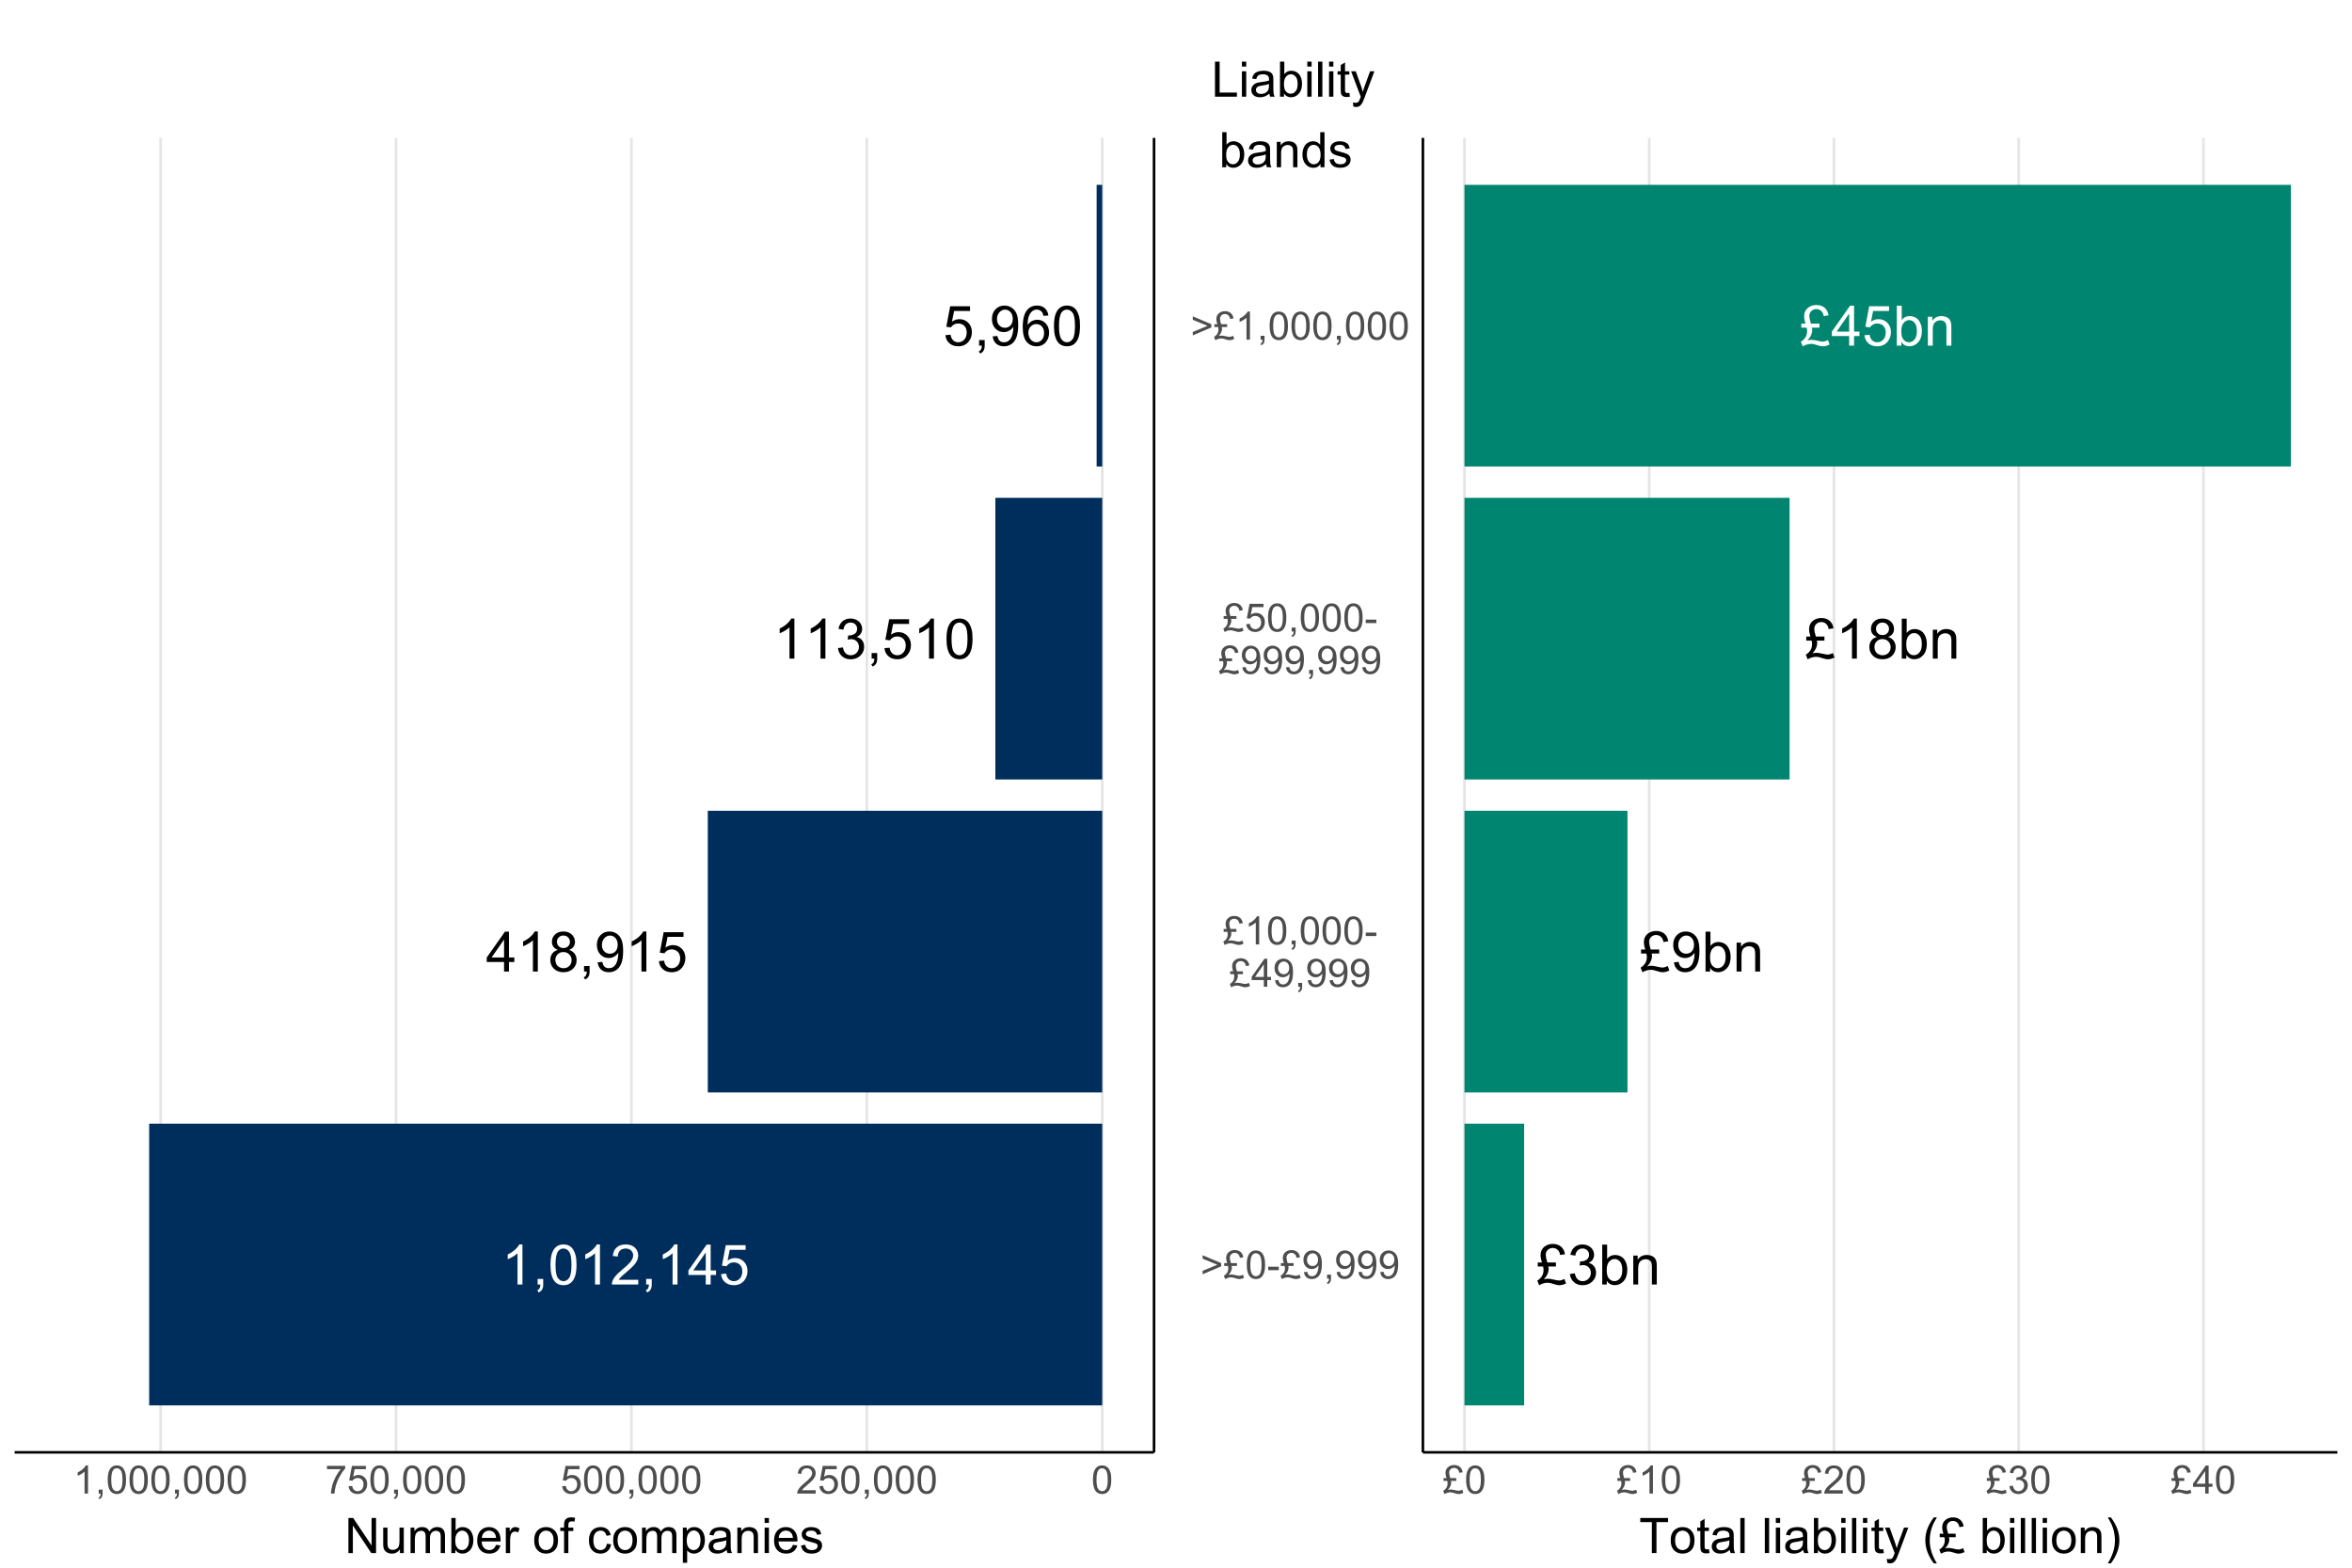 <?xml version="1.0" encoding="UTF-8"?>
<svg xmlns="http://www.w3.org/2000/svg" xmlns:xlink="http://www.w3.org/1999/xlink" width="960pt" height="640pt" viewBox="0 0 960 640" version="1.1">
<defs>
<g>
<symbol overflow="visible" id="glyph0-0">
<path style="stroke:none;" d="M 2.844 0 L 2.844 -14.227 L 14.227 -14.227 L 14.227 0 Z M 3.199 -0.355 L 13.871 -0.355 L 13.871 -13.871 L 3.199 -13.871 Z M 3.199 -0.355 "/>
</symbol>
<symbol overflow="visible" id="glyph0-1">
<path style="stroke:none;" d="M 8.48 0 L 6.48 0 L 6.48 -12.75 C 5.996 -12.289 5.363 -11.828 4.582 -11.367 C 3.801 -10.906 3.098 -10.562 2.477 -10.336 L 2.477 -12.27 C 3.594 -12.793 4.57 -13.43 5.41 -14.18 C 6.246 -14.93 6.84 -15.656 7.191 -16.359 L 8.48 -16.359 Z M 8.48 0 "/>
</symbol>
<symbol overflow="visible" id="glyph0-2">
<path style="stroke:none;" d="M 2.023 0 L 2.023 -2.277 L 4.301 -2.277 L 4.301 0 C 4.301 0.836 4.152 1.512 3.855 2.027 C 3.559 2.543 3.086 2.941 2.445 3.223 L 1.891 2.367 C 2.309 2.18 2.621 1.906 2.824 1.551 C 3.023 1.188 3.133 0.672 3.156 0 Z M 2.023 0 "/>
</symbol>
<symbol overflow="visible" id="glyph0-3">
<path style="stroke:none;" d="M 0.945 -8.035 C 0.941 -9.957 1.141 -11.508 1.539 -12.688 C 1.934 -13.859 2.523 -14.766 3.305 -15.402 C 4.086 -16.039 5.07 -16.359 6.258 -16.359 C 7.133 -16.359 7.898 -16.184 8.559 -15.832 C 9.215 -15.48 9.758 -14.973 10.191 -14.309 C 10.617 -13.645 10.957 -12.836 11.203 -11.887 C 11.445 -10.93 11.566 -9.645 11.57 -8.035 C 11.566 -6.121 11.371 -4.578 10.98 -3.406 C 10.586 -2.227 9.996 -1.32 9.219 -0.684 C 8.434 -0.043 7.449 0.273 6.258 0.277 C 4.688 0.273 3.453 -0.285 2.555 -1.41 C 1.48 -2.766 0.941 -4.973 0.945 -8.035 Z M 3 -8.035 C 3 -5.355 3.312 -3.578 3.938 -2.695 C 4.562 -1.809 5.336 -1.363 6.258 -1.367 C 7.176 -1.363 7.945 -1.809 8.574 -2.699 C 9.199 -3.586 9.516 -5.363 9.516 -8.035 C 9.516 -10.715 9.199 -12.496 8.574 -13.379 C 7.945 -14.258 7.168 -14.699 6.234 -14.703 C 5.312 -14.699 4.578 -14.312 4.035 -13.539 C 3.344 -12.543 3 -10.707 3 -8.035 Z M 3 -8.035 "/>
</symbol>
<symbol overflow="visible" id="glyph0-4">
<path style="stroke:none;" d="M 11.457 -1.922 L 11.457 0 L 0.688 0 C 0.672 -0.48 0.75 -0.941 0.922 -1.391 C 1.191 -2.117 1.633 -2.84 2.238 -3.555 C 2.84 -4.266 3.711 -5.09 4.855 -6.023 C 6.625 -7.477 7.82 -8.625 8.445 -9.473 C 9.062 -10.32 9.375 -11.125 9.379 -11.883 C 9.375 -12.672 9.09 -13.34 8.527 -13.887 C 7.957 -14.43 7.219 -14.699 6.312 -14.703 C 5.344 -14.699 4.574 -14.41 4 -13.836 C 3.418 -13.254 3.125 -12.457 3.125 -11.438 L 1.066 -11.648 C 1.207 -13.18 1.734 -14.348 2.656 -15.152 C 3.57 -15.957 4.805 -16.359 6.355 -16.359 C 7.918 -16.359 9.156 -15.926 10.07 -15.059 C 10.98 -14.191 11.438 -13.117 11.438 -11.836 C 11.438 -11.184 11.301 -10.543 11.035 -9.914 C 10.766 -9.281 10.324 -8.617 9.707 -7.922 C 9.086 -7.227 8.059 -6.27 6.625 -5.059 C 5.422 -4.047 4.652 -3.363 4.312 -3.008 C 3.969 -2.645 3.688 -2.285 3.469 -1.922 Z M 11.457 -1.922 "/>
</symbol>
<symbol overflow="visible" id="glyph0-5">
<path style="stroke:none;" d="M 7.359 0 L 7.359 -3.902 L 0.289 -3.902 L 0.289 -5.734 L 7.723 -16.293 L 9.359 -16.293 L 9.359 -5.734 L 11.559 -5.734 L 11.559 -3.902 L 9.359 -3.902 L 9.359 0 Z M 7.359 -5.734 L 7.359 -13.082 L 2.258 -5.734 Z M 7.359 -5.734 "/>
</symbol>
<symbol overflow="visible" id="glyph0-6">
<path style="stroke:none;" d="M 0.945 -4.27 L 3.047 -4.445 C 3.199 -3.418 3.559 -2.648 4.129 -2.137 C 4.695 -1.621 5.379 -1.363 6.18 -1.367 C 7.141 -1.363 7.957 -1.727 8.625 -2.457 C 9.289 -3.18 9.621 -4.145 9.625 -5.348 C 9.621 -6.484 9.301 -7.383 8.664 -8.047 C 8.02 -8.703 7.18 -9.035 6.145 -9.035 C 5.5 -9.035 4.918 -8.887 4.402 -8.594 C 3.879 -8.301 3.473 -7.922 3.18 -7.457 L 1.301 -7.703 L 2.879 -16.07 L 10.98 -16.07 L 10.98 -14.16 L 4.48 -14.16 L 3.602 -9.781 C 4.574 -10.461 5.602 -10.805 6.68 -10.805 C 8.102 -10.805 9.301 -10.309 10.277 -9.324 C 11.254 -8.336 11.742 -7.07 11.746 -5.523 C 11.742 -4.047 11.312 -2.773 10.457 -1.699 C 9.41 -0.383 7.984 0.273 6.18 0.277 C 4.695 0.273 3.484 -0.137 2.551 -0.965 C 1.609 -1.793 1.074 -2.895 0.945 -4.27 Z M 0.945 -4.27 "/>
</symbol>
<symbol overflow="visible" id="glyph0-7">
<path style="stroke:none;" d="M 4.023 -8.836 C 3.191 -9.141 2.574 -9.574 2.176 -10.137 C 1.773 -10.699 1.574 -11.371 1.578 -12.16 C 1.574 -13.34 2 -14.336 2.855 -15.148 C 3.703 -15.953 4.84 -16.359 6.258 -16.359 C 7.68 -16.359 8.824 -15.945 9.691 -15.121 C 10.559 -14.293 10.992 -13.289 10.992 -12.105 C 10.992 -11.348 10.793 -10.688 10.398 -10.129 C 10 -9.57 9.398 -9.141 8.59 -8.836 C 9.59 -8.508 10.352 -7.98 10.875 -7.258 C 11.398 -6.527 11.66 -5.66 11.66 -4.656 C 11.66 -3.262 11.164 -2.09 10.18 -1.145 C 9.191 -0.195 7.895 0.273 6.289 0.277 C 4.68 0.273 3.383 -0.199 2.398 -1.148 C 1.41 -2.102 0.918 -3.289 0.922 -4.711 C 0.918 -5.77 1.188 -6.656 1.727 -7.371 C 2.262 -8.086 3.027 -8.574 4.023 -8.836 Z M 3.625 -12.227 C 3.621 -11.453 3.867 -10.824 4.367 -10.336 C 4.859 -9.844 5.504 -9.598 6.301 -9.602 C 7.066 -9.598 7.699 -9.84 8.195 -10.328 C 8.688 -10.812 8.934 -11.406 8.938 -12.113 C 8.934 -12.844 8.68 -13.461 8.176 -13.965 C 7.664 -14.461 7.035 -14.711 6.281 -14.715 C 5.516 -14.711 4.879 -14.469 4.379 -13.98 C 3.871 -13.492 3.621 -12.906 3.625 -12.227 Z M 2.98 -4.703 C 2.977 -4.129 3.109 -3.574 3.383 -3.043 C 3.648 -2.508 4.051 -2.098 4.59 -1.805 C 5.121 -1.512 5.695 -1.363 6.312 -1.367 C 7.266 -1.363 8.055 -1.672 8.68 -2.289 C 9.297 -2.902 9.609 -3.684 9.613 -4.633 C 9.609 -5.594 9.289 -6.391 8.652 -7.023 C 8.008 -7.652 7.207 -7.969 6.246 -7.969 C 5.305 -7.969 4.523 -7.656 3.906 -7.035 C 3.285 -6.41 2.977 -5.633 2.98 -4.703 Z M 2.98 -4.703 "/>
</symbol>
<symbol overflow="visible" id="glyph0-8">
<path style="stroke:none;" d="M 1.246 -3.77 L 3.168 -3.945 C 3.328 -3.039 3.637 -2.383 4.098 -1.977 C 4.555 -1.566 5.145 -1.363 5.867 -1.367 C 6.477 -1.363 7.016 -1.504 7.484 -1.789 C 7.945 -2.066 8.328 -2.445 8.625 -2.918 C 8.922 -3.387 9.168 -4.02 9.367 -4.824 C 9.566 -5.621 9.668 -6.438 9.668 -7.27 C 9.668 -7.355 9.664 -7.488 9.66 -7.668 C 9.258 -7.031 8.711 -6.516 8.02 -6.117 C 7.324 -5.719 6.574 -5.52 5.77 -5.523 C 4.418 -5.52 3.277 -6.008 2.344 -6.988 C 1.41 -7.965 0.941 -9.254 0.945 -10.859 C 0.941 -12.508 1.43 -13.84 2.406 -14.848 C 3.379 -15.855 4.602 -16.359 6.07 -16.359 C 7.125 -16.359 8.09 -16.074 8.973 -15.504 C 9.848 -14.934 10.516 -14.117 10.977 -13.062 C 11.43 -12.004 11.66 -10.477 11.66 -8.48 C 11.66 -6.395 11.434 -4.738 10.98 -3.504 C 10.527 -2.27 9.855 -1.328 8.965 -0.688 C 8.07 -0.043 7.023 0.273 5.824 0.277 C 4.551 0.273 3.508 -0.074 2.699 -0.781 C 1.891 -1.484 1.406 -2.48 1.246 -3.77 Z M 9.438 -10.957 C 9.434 -12.105 9.129 -13.016 8.52 -13.691 C 7.906 -14.363 7.168 -14.699 6.312 -14.703 C 5.422 -14.699 4.648 -14.336 3.988 -13.613 C 3.328 -12.887 3 -11.949 3 -10.793 C 3 -9.754 3.312 -8.91 3.938 -8.262 C 4.562 -7.613 5.336 -7.289 6.258 -7.293 C 7.184 -7.289 7.945 -7.613 8.543 -8.262 C 9.137 -8.91 9.434 -9.809 9.438 -10.957 Z M 9.438 -10.957 "/>
</symbol>
<symbol overflow="visible" id="glyph0-9">
<path style="stroke:none;" d="M 0.957 -4.301 L 2.957 -4.566 C 3.184 -3.43 3.574 -2.613 4.129 -2.117 C 4.68 -1.613 5.352 -1.363 6.145 -1.367 C 7.086 -1.363 7.883 -1.691 8.531 -2.344 C 9.18 -2.996 9.504 -3.805 9.504 -4.77 C 9.504 -5.684 9.203 -6.438 8.602 -7.039 C 8 -7.633 7.234 -7.934 6.312 -7.938 C 5.93 -7.934 5.461 -7.859 4.902 -7.715 L 5.125 -9.469 C 5.254 -9.453 5.359 -9.445 5.445 -9.445 C 6.293 -9.445 7.062 -9.668 7.746 -10.113 C 8.426 -10.559 8.766 -11.242 8.77 -12.172 C 8.766 -12.898 8.516 -13.508 8.023 -13.992 C 7.523 -14.473 6.883 -14.711 6.102 -14.715 C 5.32 -14.711 4.672 -14.469 4.156 -13.98 C 3.633 -13.492 3.301 -12.758 3.156 -11.781 L 1.156 -12.137 C 1.398 -13.473 1.957 -14.512 2.824 -15.254 C 3.691 -15.988 4.77 -16.359 6.059 -16.359 C 6.945 -16.359 7.762 -16.168 8.512 -15.785 C 9.258 -15.402 9.832 -14.883 10.23 -14.227 C 10.625 -13.566 10.82 -12.863 10.824 -12.125 C 10.82 -11.418 10.633 -10.777 10.258 -10.203 C 9.879 -9.621 9.32 -9.164 8.582 -8.824 C 9.539 -8.602 10.285 -8.141 10.824 -7.441 C 11.355 -6.738 11.625 -5.859 11.625 -4.812 C 11.625 -3.387 11.105 -2.184 10.066 -1.195 C 9.027 -0.207 7.715 0.285 6.137 0.289 C 4.699 0.285 3.512 -0.137 2.57 -0.988 C 1.625 -1.836 1.086 -2.941 0.957 -4.301 Z M 0.957 -4.301 "/>
</symbol>
<symbol overflow="visible" id="glyph0-10">
<path style="stroke:none;" d="M 11.324 -12.305 L 9.336 -12.148 C 9.156 -12.93 8.906 -13.5 8.582 -13.859 C 8.039 -14.426 7.371 -14.711 6.578 -14.715 C 5.941 -14.711 5.383 -14.535 4.902 -14.184 C 4.27 -13.719 3.773 -13.047 3.41 -12.168 C 3.047 -11.285 2.855 -10.031 2.844 -8.402 C 3.32 -9.137 3.91 -9.68 4.609 -10.035 C 5.305 -10.391 6.035 -10.57 6.801 -10.57 C 8.133 -10.57 9.27 -10.078 10.207 -9.098 C 11.145 -8.113 11.613 -6.844 11.613 -5.289 C 11.613 -4.266 11.391 -3.316 10.953 -2.438 C 10.508 -1.559 9.902 -0.887 9.137 -0.422 C 8.363 0.043 7.488 0.273 6.512 0.277 C 4.84 0.273 3.48 -0.336 2.434 -1.562 C 1.379 -2.785 0.855 -4.805 0.855 -7.625 C 0.855 -10.77 1.438 -13.059 2.602 -14.492 C 3.617 -15.734 4.984 -16.359 6.703 -16.359 C 7.984 -16.359 9.031 -16 9.852 -15.281 C 10.668 -14.562 11.16 -13.57 11.324 -12.305 Z M 3.156 -5.281 C 3.152 -4.586 3.297 -3.926 3.594 -3.301 C 3.883 -2.668 4.293 -2.188 4.824 -1.859 C 5.348 -1.527 5.902 -1.363 6.48 -1.367 C 7.324 -1.363 8.047 -1.703 8.656 -2.387 C 9.262 -3.066 9.566 -3.996 9.57 -5.168 C 9.566 -6.293 9.266 -7.18 8.668 -7.828 C 8.066 -8.477 7.312 -8.801 6.402 -8.801 C 5.496 -8.801 4.73 -8.477 4.102 -7.828 C 3.469 -7.18 3.152 -6.328 3.156 -5.281 Z M 3.156 -5.281 "/>
</symbol>
<symbol overflow="visible" id="glyph0-11">
<path style="stroke:none;" d="M 4.402 -8.992 L 7.902 -8.992 L 7.902 -7.348 L 4.746 -7.348 C 4.887 -7.02 4.957 -6.691 4.957 -6.367 C 4.957 -5.723 4.801 -5.043 4.496 -4.324 C 4.184 -3.605 3.68 -2.871 2.98 -2.121 C 3.562 -2.285 4.094 -2.367 4.578 -2.367 C 5.188 -2.367 5.883 -2.273 6.656 -2.09 C 7.93 -1.781 8.793 -1.629 9.246 -1.633 C 9.793 -1.629 10.504 -1.836 11.383 -2.258 L 12.027 -0.422 C 11.344 -0.133 10.816 0.055 10.441 0.145 C 10.066 0.23 9.691 0.273 9.324 0.277 C 9.012 0.273 8.699 0.246 8.379 0.188 C 8.18 0.148 7.699 0.016 6.941 -0.215 C 6.18 -0.445 5.688 -0.586 5.469 -0.633 C 5.117 -0.691 4.77 -0.719 4.422 -0.723 C 3.887 -0.719 3.32 -0.629 2.719 -0.445 C 2.113 -0.258 1.562 -0.008 1.066 0.312 L 0.301 -1.613 C 1.008 -2 1.613 -2.562 2.109 -3.293 C 2.605 -4.023 2.852 -4.914 2.855 -5.969 C 2.852 -6.418 2.789 -6.879 2.668 -7.348 L 0.488 -7.348 L 0.488 -8.992 L 2.199 -8.992 C 1.949 -9.816 1.793 -10.422 1.73 -10.809 C 1.66 -11.188 1.629 -11.559 1.633 -11.926 C 1.629 -13.465 2.199 -14.672 3.344 -15.539 C 4.262 -16.227 5.375 -16.57 6.68 -16.57 C 8.02 -16.57 9.125 -16.199 9.996 -15.465 C 10.867 -14.723 11.402 -13.688 11.602 -12.359 L 9.613 -12.059 C 9.5 -12.949 9.168 -13.648 8.617 -14.16 C 8.066 -14.668 7.406 -14.922 6.637 -14.926 C 5.812 -14.922 5.129 -14.656 4.586 -14.129 C 4.039 -13.598 3.766 -12.961 3.77 -12.215 C 3.766 -11.391 3.977 -10.316 4.402 -8.992 Z M 4.402 -8.992 "/>
</symbol>
<symbol overflow="visible" id="glyph0-12">
<path style="stroke:none;" d="M 3.344 0 L 1.488 0 L 1.488 -16.293 L 3.488 -16.293 L 3.488 -10.48 C 4.332 -11.539 5.41 -12.07 6.723 -12.07 C 7.445 -12.07 8.133 -11.922 8.785 -11.629 C 9.43 -11.336 9.965 -10.926 10.387 -10.395 C 10.805 -9.863 11.133 -9.223 11.371 -8.48 C 11.605 -7.73 11.723 -6.93 11.727 -6.078 C 11.723 -4.055 11.223 -2.492 10.227 -1.391 C 9.223 -0.285 8.023 0.262 6.625 0.266 C 5.23 0.262 4.137 -0.316 3.344 -1.477 Z M 3.324 -5.992 C 3.32 -4.574 3.516 -3.551 3.902 -2.922 C 4.531 -1.891 5.383 -1.375 6.457 -1.379 C 7.332 -1.375 8.086 -1.754 8.723 -2.516 C 9.359 -3.273 9.68 -4.406 9.68 -5.914 C 9.68 -7.453 9.371 -8.59 8.762 -9.324 C 8.148 -10.055 7.41 -10.422 6.547 -10.426 C 5.668 -10.422 4.914 -10.043 4.277 -9.285 C 3.641 -8.523 3.32 -7.426 3.324 -5.992 Z M 3.324 -5.992 "/>
</symbol>
<symbol overflow="visible" id="glyph0-13">
<path style="stroke:none;" d="M 1.5 0 L 1.5 -11.805 L 3.301 -11.805 L 3.301 -10.125 C 4.164 -11.422 5.418 -12.07 7.059 -12.07 C 7.766 -12.07 8.418 -11.941 9.02 -11.688 C 9.613 -11.43 10.062 -11.094 10.359 -10.68 C 10.656 -10.262 10.863 -9.77 10.98 -9.203 C 11.055 -8.832 11.09 -8.184 11.094 -7.258 L 11.094 0 L 9.09 0 L 9.09 -7.18 C 9.086 -7.992 9.008 -8.602 8.855 -9.008 C 8.699 -9.406 8.426 -9.73 8.027 -9.973 C 7.629 -10.215 7.164 -10.336 6.637 -10.336 C 5.781 -10.336 5.043 -10.062 4.426 -9.523 C 3.805 -8.98 3.496 -7.957 3.5 -6.445 L 3.5 0 Z M 1.5 0 "/>
</symbol>
<symbol overflow="visible" id="glyph1-0">
<path style="stroke:none;" d="M 2 0 L 2 -10 L 10 -10 L 10 0 Z M 2.25 -0.25 L 9.75 -0.25 L 9.75 -9.75 L 2.25 -9.75 Z M 2.25 -0.25 "/>
</symbol>
<symbol overflow="visible" id="glyph1-1">
<path style="stroke:none;" d="M 0.664 -5.648 C 0.66 -7 0.801 -8.09 1.082 -8.918 C 1.359 -9.742 1.773 -10.379 2.324 -10.828 C 2.871 -11.273 3.562 -11.496 4.398 -11.5 C 5.012 -11.496 5.551 -11.371 6.016 -11.129 C 6.477 -10.879 6.859 -10.523 7.164 -10.059 C 7.465 -9.59 7.703 -9.023 7.875 -8.355 C 8.047 -7.684 8.133 -6.781 8.133 -5.648 C 8.133 -4.305 7.992 -3.219 7.719 -2.395 C 7.438 -1.566 7.027 -0.93 6.48 -0.48 C 5.93 -0.031 5.234 0.191 4.398 0.195 C 3.293 0.191 2.426 -0.199 1.797 -0.992 C 1.039 -1.941 0.66 -3.496 0.664 -5.648 Z M 2.109 -5.648 C 2.109 -3.766 2.328 -2.512 2.77 -1.895 C 3.207 -1.27 3.75 -0.961 4.398 -0.961 C 5.043 -0.961 5.586 -1.273 6.027 -1.898 C 6.465 -2.523 6.684 -3.773 6.688 -5.648 C 6.684 -7.531 6.465 -8.781 6.027 -9.406 C 5.586 -10.023 5.039 -10.336 4.383 -10.336 C 3.734 -10.336 3.219 -10.062 2.836 -9.516 C 2.352 -8.816 2.109 -7.527 2.109 -5.648 Z M 2.109 -5.648 "/>
</symbol>
<symbol overflow="visible" id="glyph1-2">
<path style="stroke:none;" d="M 8.055 -1.352 L 8.055 0 L 0.484 0 C 0.473 -0.336 0.527 -0.66 0.648 -0.977 C 0.84 -1.488 1.148 -1.996 1.574 -2.5 C 1.996 -2.996 2.609 -3.574 3.414 -4.234 C 4.656 -5.254 5.496 -6.062 5.938 -6.66 C 6.371 -7.254 6.59 -7.816 6.594 -8.352 C 6.59 -8.906 6.391 -9.379 5.996 -9.762 C 5.594 -10.145 5.074 -10.336 4.438 -10.336 C 3.758 -10.336 3.219 -10.133 2.812 -9.727 C 2.406 -9.32 2.199 -8.758 2.195 -8.039 L 0.75 -8.188 C 0.848 -9.262 1.219 -10.086 1.867 -10.652 C 2.512 -11.215 3.379 -11.496 4.469 -11.5 C 5.566 -11.496 6.438 -11.191 7.078 -10.586 C 7.719 -9.973 8.039 -9.219 8.039 -8.32 C 8.039 -7.859 7.945 -7.406 7.758 -6.969 C 7.57 -6.523 7.258 -6.059 6.824 -5.57 C 6.387 -5.078 5.664 -4.406 4.656 -3.555 C 3.809 -2.844 3.266 -2.363 3.031 -2.113 C 2.789 -1.859 2.594 -1.605 2.438 -1.352 Z M 8.055 -1.352 "/>
</symbol>
<symbol overflow="visible" id="glyph1-3">
<path style="stroke:none;" d="M 0.664 -3 L 2.141 -3.125 C 2.246 -2.402 2.5 -1.863 2.902 -1.504 C 3.297 -1.141 3.777 -0.961 4.344 -0.961 C 5.016 -0.961 5.59 -1.215 6.062 -1.727 C 6.527 -2.234 6.762 -2.91 6.766 -3.758 C 6.762 -4.555 6.535 -5.188 6.09 -5.656 C 5.637 -6.117 5.047 -6.352 4.32 -6.352 C 3.863 -6.352 3.457 -6.246 3.094 -6.043 C 2.727 -5.832 2.438 -5.566 2.234 -5.242 L 0.914 -5.414 L 2.023 -11.297 L 7.719 -11.297 L 7.719 -9.953 L 3.148 -9.953 L 2.531 -6.875 C 3.219 -7.352 3.938 -7.594 4.695 -7.594 C 5.691 -7.594 6.535 -7.246 7.227 -6.555 C 7.91 -5.859 8.254 -4.969 8.258 -3.883 C 8.254 -2.844 7.953 -1.949 7.352 -1.195 C 6.613 -0.27 5.609 0.191 4.344 0.195 C 3.297 0.191 2.449 -0.098 1.793 -0.68 C 1.133 -1.262 0.754 -2.035 0.664 -3 Z M 0.664 -3 "/>
</symbol>
<symbol overflow="visible" id="glyph1-4">
<path style="stroke:none;" d="M 1.422 0 L 1.422 -1.602 L 3.023 -1.602 L 3.023 0 C 3.023 0.586 2.918 1.059 2.711 1.426 C 2.5 1.785 2.168 2.066 1.719 2.266 L 1.328 1.664 C 1.621 1.531 1.84 1.34 1.984 1.09 C 2.121 0.836 2.199 0.473 2.219 0 Z M 1.422 0 "/>
</symbol>
<symbol overflow="visible" id="glyph1-5">
<path style="stroke:none;" d="M 0.758 -9.953 L 0.758 -11.305 L 8.172 -11.305 L 8.172 -10.211 C 7.441 -9.434 6.719 -8.402 6.004 -7.117 C 5.285 -5.828 4.73 -4.504 4.344 -3.148 C 4.059 -2.188 3.879 -1.141 3.805 0 L 2.359 0 C 2.371 -0.898 2.547 -1.984 2.891 -3.266 C 3.227 -4.539 3.715 -5.77 4.348 -6.957 C 4.98 -8.137 5.652 -9.137 6.367 -9.953 Z M 0.758 -9.953 "/>
</symbol>
<symbol overflow="visible" id="glyph1-6">
<path style="stroke:none;" d="M 5.961 0 L 4.555 0 L 4.555 -8.961 C 4.211 -8.633 3.77 -8.312 3.223 -7.992 C 2.672 -7.668 2.176 -7.426 1.742 -7.266 L 1.742 -8.625 C 2.523 -8.992 3.211 -9.438 3.805 -9.969 C 4.391 -10.492 4.809 -11.004 5.055 -11.5 L 5.961 -11.5 Z M 5.961 0 "/>
</symbol>
<symbol overflow="visible" id="glyph1-7">
<path style="stroke:none;" d="M 8.461 -5.008 L 0.875 -1.766 L 0.875 -3.164 L 6.883 -5.656 L 0.875 -8.125 L 0.875 -9.523 L 8.461 -6.32 Z M 8.461 -5.008 "/>
</symbol>
<symbol overflow="visible" id="glyph1-8">
<path style="stroke:none;" d="M 3.094 -6.32 L 5.555 -6.32 L 5.555 -5.164 L 3.336 -5.164 C 3.43 -4.93 3.48 -4.703 3.484 -4.477 C 3.48 -4.023 3.371 -3.543 3.16 -3.039 C 2.941 -2.531 2.586 -2.016 2.094 -1.492 C 2.5 -1.605 2.875 -1.664 3.219 -1.664 C 3.648 -1.664 4.137 -1.598 4.68 -1.469 C 5.574 -1.254 6.18 -1.148 6.5 -1.148 C 6.883 -1.148 7.383 -1.293 8 -1.586 L 8.453 -0.297 C 7.973 -0.094 7.602 0.035 7.34 0.102 C 7.074 0.16 6.812 0.191 6.555 0.195 C 6.332 0.191 6.109 0.172 5.891 0.133 C 5.746 0.105 5.41 0.012 4.879 -0.152 C 4.344 -0.316 4 -0.414 3.844 -0.445 C 3.598 -0.484 3.352 -0.504 3.109 -0.508 C 2.73 -0.504 2.332 -0.438 1.91 -0.312 C 1.484 -0.18 1.098 -0.008 0.75 0.219 L 0.211 -1.133 C 0.711 -1.406 1.133 -1.801 1.484 -2.316 C 1.828 -2.824 2.004 -3.453 2.008 -4.195 C 2.004 -4.512 1.961 -4.832 1.875 -5.164 L 0.344 -5.164 L 0.344 -6.32 L 1.547 -6.32 C 1.375 -6.902 1.266 -7.328 1.219 -7.598 C 1.172 -7.863 1.148 -8.125 1.148 -8.383 C 1.148 -9.465 1.547 -10.312 2.352 -10.922 C 2.992 -11.406 3.773 -11.648 4.695 -11.648 C 5.633 -11.648 6.41 -11.387 7.027 -10.871 C 7.637 -10.348 8.016 -9.621 8.156 -8.688 L 6.758 -8.477 C 6.676 -9.098 6.445 -9.59 6.059 -9.953 C 5.668 -10.309 5.203 -10.488 4.664 -10.492 C 4.086 -10.488 3.605 -10.301 3.223 -9.934 C 2.84 -9.559 2.648 -9.109 2.648 -8.586 C 2.648 -8.004 2.797 -7.25 3.094 -6.32 Z M 3.094 -6.32 "/>
</symbol>
<symbol overflow="visible" id="glyph1-9">
<path style="stroke:none;" d="M 0.508 -3.438 L 0.508 -4.852 L 4.828 -4.852 L 4.828 -3.438 Z M 0.508 -3.438 "/>
</symbol>
<symbol overflow="visible" id="glyph1-10">
<path style="stroke:none;" d="M 0.875 -2.648 L 2.227 -2.773 C 2.34 -2.133 2.559 -1.672 2.883 -1.391 C 3.203 -1.102 3.617 -0.961 4.125 -0.961 C 4.555 -0.961 4.934 -1.059 5.262 -1.258 C 5.586 -1.453 5.852 -1.719 6.062 -2.051 C 6.27 -2.379 6.445 -2.824 6.586 -3.391 C 6.727 -3.949 6.797 -4.523 6.797 -5.109 C 6.797 -5.172 6.793 -5.266 6.789 -5.391 C 6.504 -4.941 6.121 -4.578 5.637 -4.301 C 5.148 -4.02 4.621 -3.879 4.055 -3.883 C 3.105 -3.879 2.301 -4.223 1.648 -4.914 C 0.988 -5.598 0.66 -6.504 0.664 -7.633 C 0.66 -8.793 1.004 -9.727 1.691 -10.438 C 2.375 -11.141 3.234 -11.496 4.266 -11.5 C 5.008 -11.496 5.688 -11.297 6.309 -10.898 C 6.922 -10.496 7.391 -9.922 7.715 -9.184 C 8.031 -8.438 8.191 -7.363 8.195 -5.961 C 8.191 -4.492 8.031 -3.328 7.719 -2.465 C 7.398 -1.594 6.926 -0.934 6.301 -0.484 C 5.668 -0.031 4.934 0.191 4.094 0.195 C 3.195 0.191 2.465 -0.055 1.898 -0.551 C 1.328 -1.047 0.984 -1.746 0.875 -2.648 Z M 6.633 -7.703 C 6.633 -8.508 6.418 -9.148 5.988 -9.625 C 5.559 -10.098 5.039 -10.336 4.438 -10.336 C 3.809 -10.336 3.266 -10.078 2.805 -9.57 C 2.34 -9.055 2.109 -8.395 2.109 -7.586 C 2.109 -6.855 2.328 -6.262 2.77 -5.809 C 3.207 -5.348 3.75 -5.121 4.398 -5.125 C 5.047 -5.121 5.582 -5.348 6.004 -5.809 C 6.422 -6.262 6.633 -6.895 6.633 -7.703 Z M 6.633 -7.703 "/>
</symbol>
<symbol overflow="visible" id="glyph1-11">
<path style="stroke:none;" d="M 5.172 0 L 5.172 -2.742 L 0.203 -2.742 L 0.203 -4.031 L 5.43 -11.453 L 6.578 -11.453 L 6.578 -4.031 L 8.125 -4.031 L 8.125 -2.742 L 6.578 -2.742 L 6.578 0 Z M 5.172 -4.031 L 5.172 -9.195 L 1.586 -4.031 Z M 5.172 -4.031 "/>
</symbol>
<symbol overflow="visible" id="glyph1-12">
<path style="stroke:none;" d="M 0.672 -3.023 L 2.078 -3.211 C 2.238 -2.414 2.512 -1.84 2.902 -1.488 C 3.285 -1.137 3.758 -0.961 4.32 -0.961 C 4.977 -0.961 5.535 -1.188 5.996 -1.648 C 6.449 -2.102 6.68 -2.672 6.68 -3.352 C 6.68 -3.996 6.469 -4.527 6.047 -4.949 C 5.625 -5.367 5.086 -5.578 4.438 -5.578 C 4.168 -5.578 3.84 -5.523 3.445 -5.422 L 3.602 -6.656 C 3.691 -6.645 3.766 -6.637 3.828 -6.641 C 4.422 -6.637 4.961 -6.793 5.445 -7.109 C 5.922 -7.418 6.164 -7.902 6.164 -8.555 C 6.164 -9.07 5.988 -9.496 5.641 -9.836 C 5.289 -10.172 4.84 -10.34 4.289 -10.344 C 3.742 -10.34 3.285 -10.168 2.922 -9.828 C 2.555 -9.48 2.32 -8.965 2.219 -8.281 L 0.812 -8.531 C 0.98 -9.473 1.371 -10.203 1.984 -10.723 C 2.59 -11.238 3.348 -11.496 4.258 -11.5 C 4.879 -11.496 5.453 -11.363 5.984 -11.098 C 6.508 -10.828 6.91 -10.461 7.191 -10 C 7.465 -9.535 7.605 -9.043 7.609 -8.523 C 7.605 -8.027 7.473 -7.578 7.211 -7.172 C 6.941 -6.766 6.547 -6.441 6.031 -6.203 C 6.703 -6.043 7.23 -5.719 7.609 -5.23 C 7.98 -4.734 8.168 -4.117 8.172 -3.383 C 8.168 -2.379 7.805 -1.531 7.078 -0.84 C 6.348 -0.145 5.426 0.199 4.312 0.203 C 3.305 0.199 2.469 -0.098 1.809 -0.695 C 1.141 -1.293 0.762 -2.07 0.672 -3.023 Z M 0.672 -3.023 "/>
</symbol>
<symbol overflow="visible" id="glyph2-0">
<path style="stroke:none;" d="M 2.5 0 L 2.5 -12.5 L 12.5 -12.5 L 12.5 0 Z M 2.812 -0.312 L 12.188 -0.312 L 12.188 -12.188 L 2.812 -12.188 Z M 2.812 -0.312 "/>
</symbol>
<symbol overflow="visible" id="glyph2-1">
<path style="stroke:none;" d="M 1.523 0 L 1.523 -14.316 L 3.469 -14.316 L 10.984 -3.078 L 10.984 -14.316 L 12.805 -14.316 L 12.805 0 L 10.859 0 L 3.34 -11.25 L 3.34 0 Z M 1.523 0 "/>
</symbol>
<symbol overflow="visible" id="glyph2-2">
<path style="stroke:none;" d="M 8.117 0 L 8.117 -1.523 C 7.305 -0.352 6.207 0.234 4.824 0.234 C 4.207 0.234 3.637 0.117 3.109 -0.117 C 2.574 -0.352 2.18 -0.645 1.926 -1 C 1.668 -1.352 1.488 -1.785 1.387 -2.305 C 1.312 -2.645 1.277 -3.191 1.281 -3.945 L 1.281 -10.371 L 3.039 -10.371 L 3.039 -4.617 C 3.035 -3.699 3.07 -3.082 3.145 -2.766 C 3.254 -2.301 3.488 -1.938 3.848 -1.676 C 4.203 -1.41 4.645 -1.277 5.176 -1.281 C 5.699 -1.277 6.195 -1.41 6.66 -1.684 C 7.117 -1.949 7.445 -2.316 7.641 -2.785 C 7.832 -3.246 7.926 -3.922 7.93 -4.812 L 7.93 -10.371 L 9.688 -10.371 L 9.688 0 Z M 8.117 0 "/>
</symbol>
<symbol overflow="visible" id="glyph2-3">
<path style="stroke:none;" d="M 1.32 0 L 1.32 -10.371 L 2.891 -10.371 L 2.891 -8.914 C 3.211 -9.422 3.645 -9.832 4.188 -10.141 C 4.727 -10.449 5.344 -10.605 6.035 -10.605 C 6.801 -10.605 7.43 -10.445 7.926 -10.125 C 8.414 -9.805 8.762 -9.359 8.965 -8.789 C 9.785 -10 10.852 -10.605 12.168 -10.605 C 13.195 -10.605 13.984 -10.32 14.539 -9.75 C 15.09 -9.18 15.367 -8.301 15.371 -7.117 L 15.371 0 L 13.625 0 L 13.625 -6.531 C 13.621 -7.23 13.566 -7.738 13.453 -8.051 C 13.336 -8.359 13.129 -8.605 12.832 -8.797 C 12.531 -8.984 12.18 -9.082 11.777 -9.082 C 11.047 -9.082 10.441 -8.836 9.961 -8.352 C 9.477 -7.863 9.234 -7.09 9.238 -6.023 L 9.238 0 L 7.48 0 L 7.48 -6.738 C 7.477 -7.52 7.332 -8.105 7.051 -8.496 C 6.762 -8.887 6.293 -9.082 5.645 -9.082 C 5.145 -9.082 4.688 -8.949 4.27 -8.691 C 3.848 -8.426 3.543 -8.047 3.359 -7.547 C 3.168 -7.047 3.074 -6.324 3.078 -5.383 L 3.078 0 Z M 1.32 0 "/>
</symbol>
<symbol overflow="visible" id="glyph2-4">
<path style="stroke:none;" d="M 2.938 0 L 1.309 0 L 1.309 -14.316 L 3.066 -14.316 L 3.066 -9.211 C 3.805 -10.141 4.754 -10.605 5.906 -10.605 C 6.547 -10.605 7.148 -10.477 7.719 -10.219 C 8.285 -9.961 8.754 -9.598 9.125 -9.137 C 9.492 -8.668 9.781 -8.105 9.992 -7.449 C 10.195 -6.789 10.301 -6.09 10.305 -5.344 C 10.301 -3.562 9.859 -2.188 8.984 -1.219 C 8.102 -0.25 7.047 0.234 5.82 0.234 C 4.594 0.234 3.633 -0.273 2.938 -1.297 Z M 2.922 -5.266 C 2.918 -4.02 3.086 -3.121 3.43 -2.57 C 3.977 -1.66 4.727 -1.207 5.672 -1.211 C 6.441 -1.207 7.105 -1.539 7.668 -2.211 C 8.227 -2.875 8.508 -3.871 8.508 -5.195 C 8.508 -6.547 8.238 -7.547 7.699 -8.191 C 7.16 -8.836 6.508 -9.156 5.75 -9.16 C 4.98 -9.156 4.32 -8.824 3.762 -8.156 C 3.199 -7.488 2.918 -6.523 2.922 -5.266 Z M 2.922 -5.266 "/>
</symbol>
<symbol overflow="visible" id="glyph2-5">
<path style="stroke:none;" d="M 8.418 -3.34 L 10.234 -3.117 C 9.945 -2.055 9.414 -1.23 8.641 -0.645 C 7.863 -0.059 6.875 0.234 5.672 0.234 C 4.156 0.234 2.953 -0.23 2.066 -1.168 C 1.176 -2.098 0.73 -3.41 0.734 -5.098 C 0.73 -6.84 1.18 -8.191 2.082 -9.16 C 2.977 -10.121 4.145 -10.605 5.578 -10.605 C 6.961 -10.605 8.09 -10.133 8.973 -9.188 C 9.848 -8.242 10.289 -6.914 10.293 -5.203 C 10.289 -5.098 10.285 -4.941 10.281 -4.734 L 2.547 -4.734 C 2.613 -3.594 2.938 -2.719 3.516 -2.117 C 4.094 -1.508 4.816 -1.207 5.684 -1.211 C 6.324 -1.207 6.871 -1.375 7.332 -1.719 C 7.785 -2.055 8.148 -2.598 8.418 -3.34 Z M 2.648 -6.18 L 8.438 -6.18 C 8.359 -7.051 8.137 -7.707 7.773 -8.145 C 7.211 -8.82 6.484 -9.156 5.594 -9.16 C 4.785 -9.156 4.105 -8.887 3.559 -8.348 C 3.004 -7.805 2.703 -7.082 2.648 -6.18 Z M 2.648 -6.18 "/>
</symbol>
<symbol overflow="visible" id="glyph2-6">
<path style="stroke:none;" d="M 1.297 0 L 1.297 -10.371 L 2.883 -10.371 L 2.883 -8.797 C 3.281 -9.531 3.652 -10.02 3.996 -10.254 C 4.34 -10.488 4.715 -10.605 5.125 -10.605 C 5.715 -10.605 6.316 -10.414 6.934 -10.039 L 6.328 -8.406 C 5.898 -8.66 5.469 -8.789 5.039 -8.789 C 4.652 -8.789 4.305 -8.672 4.004 -8.441 C 3.695 -8.207 3.48 -7.887 3.352 -7.48 C 3.152 -6.852 3.051 -6.168 3.055 -5.43 L 3.055 0 Z M 1.297 0 "/>
</symbol>
<symbol overflow="visible" id="glyph2-7">
<path style="stroke:none;" d=""/>
</symbol>
<symbol overflow="visible" id="glyph2-8">
<path style="stroke:none;" d="M 0.664 -5.188 C 0.66 -7.102 1.195 -8.523 2.266 -9.453 C 3.152 -10.219 4.238 -10.605 5.527 -10.605 C 6.949 -10.605 8.117 -10.137 9.023 -9.203 C 9.93 -8.27 10.383 -6.98 10.383 -5.332 C 10.383 -3.996 10.18 -2.945 9.781 -2.18 C 9.375 -1.414 8.793 -0.82 8.031 -0.398 C 7.262 0.023 6.426 0.234 5.527 0.234 C 4.074 0.234 2.902 -0.23 2.008 -1.16 C 1.109 -2.09 0.66 -3.43 0.664 -5.188 Z M 2.469 -5.188 C 2.465 -3.855 2.758 -2.863 3.34 -2.203 C 3.918 -1.539 4.645 -1.207 5.527 -1.211 C 6.395 -1.207 7.121 -1.539 7.703 -2.207 C 8.281 -2.867 8.57 -3.879 8.574 -5.242 C 8.57 -6.523 8.281 -7.496 7.699 -8.156 C 7.117 -8.816 6.391 -9.145 5.527 -9.148 C 4.645 -9.145 3.918 -8.816 3.34 -8.164 C 2.758 -7.504 2.465 -6.512 2.469 -5.188 Z M 2.469 -5.188 "/>
</symbol>
<symbol overflow="visible" id="glyph2-9">
<path style="stroke:none;" d="M 1.738 0 L 1.738 -9.004 L 0.188 -9.004 L 0.188 -10.371 L 1.738 -10.371 L 1.738 -11.477 C 1.734 -12.168 1.797 -12.684 1.922 -13.027 C 2.094 -13.48 2.391 -13.852 2.816 -14.137 C 3.242 -14.418 3.84 -14.559 4.609 -14.562 C 5.102 -14.559 5.648 -14.5 6.25 -14.383 L 5.984 -12.852 C 5.617 -12.914 5.273 -12.949 4.953 -12.949 C 4.414 -12.949 4.035 -12.832 3.816 -12.605 C 3.59 -12.375 3.48 -11.949 3.484 -11.328 L 3.484 -10.371 L 5.508 -10.371 L 5.508 -9.004 L 3.484 -9.004 L 3.484 0 Z M 1.738 0 "/>
</symbol>
<symbol overflow="visible" id="glyph2-10">
<path style="stroke:none;" d="M 8.086 -3.797 L 9.812 -3.574 C 9.621 -2.383 9.137 -1.449 8.363 -0.777 C 7.582 -0.102 6.629 0.234 5.5 0.234 C 4.074 0.234 2.934 -0.227 2.074 -1.156 C 1.211 -2.078 0.777 -3.41 0.781 -5.148 C 0.777 -6.266 0.965 -7.246 1.336 -8.086 C 1.707 -8.922 2.27 -9.551 3.031 -9.973 C 3.789 -10.395 4.617 -10.605 5.508 -10.605 C 6.633 -10.605 7.551 -10.32 8.27 -9.75 C 8.98 -9.18 9.441 -8.371 9.648 -7.324 L 7.938 -7.062 C 7.773 -7.754 7.484 -8.277 7.074 -8.633 C 6.656 -8.98 6.16 -9.156 5.578 -9.16 C 4.691 -9.156 3.969 -8.84 3.418 -8.207 C 2.859 -7.57 2.582 -6.566 2.586 -5.195 C 2.582 -3.801 2.852 -2.789 3.387 -2.156 C 3.918 -1.523 4.613 -1.207 5.477 -1.211 C 6.168 -1.207 6.746 -1.418 7.207 -1.844 C 7.668 -2.266 7.961 -2.918 8.086 -3.797 Z M 8.086 -3.797 "/>
</symbol>
<symbol overflow="visible" id="glyph2-11">
<path style="stroke:none;" d="M 1.32 3.977 L 1.32 -10.371 L 2.922 -10.371 L 2.922 -9.023 C 3.293 -9.547 3.719 -9.941 4.199 -10.207 C 4.672 -10.473 5.25 -10.605 5.93 -10.605 C 6.812 -10.605 7.594 -10.375 8.273 -9.922 C 8.949 -9.461 9.457 -8.82 9.805 -7.992 C 10.145 -7.164 10.316 -6.254 10.32 -5.266 C 10.316 -4.199 10.129 -3.242 9.75 -2.398 C 9.367 -1.547 8.812 -0.898 8.09 -0.445 C 7.359 0.008 6.598 0.234 5.801 0.234 C 5.215 0.234 4.688 0.113 4.223 -0.137 C 3.754 -0.379 3.371 -0.691 3.078 -1.074 L 3.078 3.977 Z M 2.91 -5.125 C 2.906 -3.789 3.176 -2.805 3.719 -2.168 C 4.258 -1.527 4.914 -1.207 5.684 -1.211 C 6.465 -1.207 7.133 -1.539 7.688 -2.203 C 8.242 -2.863 8.52 -3.887 8.523 -5.273 C 8.52 -6.594 8.246 -7.582 7.707 -8.242 C 7.16 -8.895 6.512 -9.223 5.762 -9.227 C 5.012 -9.223 4.352 -8.871 3.773 -8.176 C 3.195 -7.473 2.906 -6.457 2.91 -5.125 Z M 2.91 -5.125 "/>
</symbol>
<symbol overflow="visible" id="glyph2-12">
<path style="stroke:none;" d="M 8.086 -1.281 C 7.434 -0.723 6.805 -0.332 6.207 -0.105 C 5.602 0.121 4.957 0.234 4.266 0.234 C 3.125 0.234 2.25 -0.043 1.641 -0.602 C 1.027 -1.156 0.719 -1.867 0.723 -2.734 C 0.719 -3.238 0.836 -3.703 1.066 -4.125 C 1.297 -4.547 1.598 -4.883 1.977 -5.137 C 2.348 -5.387 2.77 -5.578 3.242 -5.711 C 3.582 -5.801 4.105 -5.891 4.805 -5.977 C 6.223 -6.145 7.266 -6.344 7.938 -6.582 C 7.941 -6.82 7.945 -6.973 7.949 -7.039 C 7.945 -7.754 7.781 -8.262 7.453 -8.555 C 7 -8.949 6.332 -9.145 5.449 -9.148 C 4.621 -9.145 4.008 -9 3.617 -8.715 C 3.219 -8.422 2.93 -7.91 2.742 -7.18 L 1.023 -7.414 C 1.176 -8.145 1.434 -8.738 1.797 -9.195 C 2.152 -9.645 2.672 -9.992 3.352 -10.238 C 4.027 -10.48 4.809 -10.605 5.703 -10.605 C 6.586 -10.605 7.305 -10.5 7.859 -10.293 C 8.41 -10.082 8.82 -9.82 9.082 -9.504 C 9.34 -9.188 9.52 -8.789 9.629 -8.312 C 9.684 -8.008 9.715 -7.465 9.719 -6.688 L 9.719 -4.344 C 9.715 -2.707 9.75 -1.676 9.828 -1.242 C 9.898 -0.809 10.047 -0.395 10.273 0 L 8.438 0 C 8.254 -0.363 8.137 -0.789 8.086 -1.281 Z M 7.938 -5.203 C 7.301 -4.941 6.344 -4.719 5.07 -4.539 C 4.344 -4.434 3.832 -4.316 3.535 -4.188 C 3.23 -4.055 3 -3.863 2.84 -3.617 C 2.676 -3.363 2.594 -3.086 2.598 -2.781 C 2.594 -2.309 2.773 -1.918 3.129 -1.609 C 3.484 -1.293 4.004 -1.137 4.688 -1.141 C 5.363 -1.137 5.965 -1.285 6.492 -1.586 C 7.02 -1.879 7.406 -2.285 7.656 -2.805 C 7.84 -3.199 7.934 -3.785 7.938 -4.562 Z M 7.938 -5.203 "/>
</symbol>
<symbol overflow="visible" id="glyph2-13">
<path style="stroke:none;" d="M 1.32 0 L 1.32 -10.371 L 2.898 -10.371 L 2.898 -8.898 C 3.66 -10.035 4.762 -10.605 6.203 -10.605 C 6.824 -10.605 7.398 -10.492 7.926 -10.266 C 8.445 -10.039 8.836 -9.742 9.102 -9.383 C 9.359 -9.016 9.543 -8.586 9.648 -8.086 C 9.711 -7.758 9.742 -7.188 9.746 -6.375 L 9.746 0 L 7.988 0 L 7.988 -6.309 C 7.984 -7.023 7.918 -7.559 7.781 -7.914 C 7.645 -8.266 7.402 -8.547 7.055 -8.762 C 6.703 -8.973 6.293 -9.082 5.828 -9.082 C 5.078 -9.082 4.434 -8.844 3.891 -8.367 C 3.348 -7.891 3.074 -6.988 3.078 -5.664 L 3.078 0 Z M 1.32 0 "/>
</symbol>
<symbol overflow="visible" id="glyph2-14">
<path style="stroke:none;" d="M 1.328 -12.297 L 1.328 -14.316 L 3.086 -14.316 L 3.086 -12.297 Z M 1.328 0 L 1.328 -10.371 L 3.086 -10.371 L 3.086 0 Z M 1.328 0 "/>
</symbol>
<symbol overflow="visible" id="glyph2-15">
<path style="stroke:none;" d="M 0.617 -3.094 L 2.352 -3.367 C 2.445 -2.668 2.719 -2.133 3.168 -1.766 C 3.609 -1.391 4.234 -1.207 5.039 -1.211 C 5.844 -1.207 6.441 -1.371 6.836 -1.703 C 7.223 -2.027 7.418 -2.414 7.422 -2.859 C 7.418 -3.258 7.246 -3.57 6.906 -3.797 C 6.66 -3.953 6.062 -4.152 5.109 -4.395 C 3.816 -4.719 2.922 -5 2.426 -5.238 C 1.926 -5.473 1.547 -5.801 1.293 -6.223 C 1.031 -6.645 0.902 -7.109 0.906 -7.617 C 0.902 -8.078 1.008 -8.504 1.223 -8.902 C 1.434 -9.293 1.723 -9.621 2.09 -9.883 C 2.359 -10.082 2.73 -10.254 3.207 -10.395 C 3.676 -10.535 4.184 -10.605 4.727 -10.605 C 5.535 -10.605 6.25 -10.488 6.867 -10.254 C 7.484 -10.02 7.938 -9.699 8.23 -9.301 C 8.523 -8.898 8.727 -8.363 8.836 -7.695 L 7.117 -7.461 C 7.035 -7.992 6.809 -8.41 6.438 -8.711 C 6.062 -9.008 5.535 -9.156 4.852 -9.16 C 4.043 -9.156 3.465 -9.023 3.125 -8.758 C 2.777 -8.488 2.605 -8.176 2.609 -7.82 C 2.605 -7.59 2.676 -7.387 2.82 -7.207 C 2.961 -7.016 3.188 -6.859 3.496 -6.738 C 3.668 -6.672 4.184 -6.52 5.047 -6.289 C 6.289 -5.953 7.16 -5.684 7.652 -5.473 C 8.145 -5.262 8.527 -4.953 8.809 -4.551 C 9.082 -4.145 9.223 -3.645 9.227 -3.047 C 9.223 -2.461 9.051 -1.906 8.715 -1.391 C 8.371 -0.871 7.879 -0.473 7.234 -0.191 C 6.59 0.094 5.859 0.234 5.047 0.234 C 3.695 0.234 2.668 -0.043 1.965 -0.605 C 1.254 -1.16 0.805 -1.992 0.617 -3.094 Z M 0.617 -3.094 "/>
</symbol>
<symbol overflow="visible" id="glyph2-16">
<path style="stroke:none;" d="M 5.188 0 L 5.188 -12.625 L 0.469 -12.625 L 0.469 -14.316 L 11.816 -14.316 L 11.816 -12.625 L 7.078 -12.625 L 7.078 0 Z M 5.188 0 "/>
</symbol>
<symbol overflow="visible" id="glyph2-17">
<path style="stroke:none;" d="M 5.156 -1.57 L 5.41 -0.02 C 4.91 0.086 4.469 0.133 4.082 0.137 C 3.441 0.133 2.945 0.035 2.598 -0.164 C 2.242 -0.367 1.996 -0.633 1.855 -0.961 C 1.711 -1.289 1.641 -1.98 1.641 -3.039 L 1.641 -9.004 L 0.352 -9.004 L 0.352 -10.371 L 1.641 -10.371 L 1.641 -12.938 L 3.391 -13.992 L 3.391 -10.371 L 5.156 -10.371 L 5.156 -9.004 L 3.391 -9.004 L 3.391 -2.938 C 3.387 -2.434 3.418 -2.113 3.48 -1.973 C 3.543 -1.828 3.641 -1.715 3.781 -1.629 C 3.918 -1.543 4.121 -1.5 4.383 -1.504 C 4.578 -1.5 4.836 -1.523 5.156 -1.57 Z M 5.156 -1.57 "/>
</symbol>
<symbol overflow="visible" id="glyph2-18">
<path style="stroke:none;" d="M 1.281 0 L 1.281 -14.316 L 3.039 -14.316 L 3.039 0 Z M 1.281 0 "/>
</symbol>
<symbol overflow="visible" id="glyph2-19">
<path style="stroke:none;" d="M 1.242 3.992 L 1.047 2.344 C 1.426 2.445 1.762 2.496 2.051 2.5 C 2.441 2.496 2.754 2.43 2.988 2.305 C 3.223 2.172 3.414 1.992 3.562 1.758 C 3.672 1.578 3.852 1.141 4.102 0.449 C 4.133 0.352 4.184 0.207 4.258 0.02 L 0.32 -10.371 L 2.219 -10.371 L 4.375 -4.367 C 4.652 -3.602 4.902 -2.801 5.125 -1.961 C 5.324 -2.766 5.566 -3.555 5.852 -4.328 L 8.066 -10.371 L 9.824 -10.371 L 5.879 0.176 C 5.449 1.312 5.121 2.098 4.891 2.531 C 4.574 3.109 4.215 3.531 3.816 3.805 C 3.41 4.07 2.93 4.207 2.375 4.211 C 2.031 4.207 1.656 4.133 1.242 3.992 Z M 1.242 3.992 "/>
</symbol>
<symbol overflow="visible" id="glyph2-20">
<path style="stroke:none;" d="M 4.68 4.211 C 3.707 2.984 2.887 1.555 2.215 -0.086 C 1.543 -1.723 1.207 -3.422 1.211 -5.188 C 1.207 -6.73 1.457 -8.215 1.961 -9.641 C 2.547 -11.281 3.453 -12.922 4.68 -14.562 L 5.938 -14.562 C 5.148 -13.203 4.629 -12.238 4.375 -11.66 C 3.977 -10.762 3.664 -9.824 3.438 -8.848 C 3.152 -7.629 3.012 -6.402 3.016 -5.176 C 3.012 -2.039 3.984 1.086 5.938 4.211 Z M 4.68 4.211 "/>
</symbol>
<symbol overflow="visible" id="glyph2-21">
<path style="stroke:none;" d="M 3.867 -7.898 L 6.945 -7.898 L 6.945 -6.453 L 4.172 -6.453 C 4.293 -6.164 4.352 -5.879 4.355 -5.594 C 4.352 -5.027 4.219 -4.43 3.949 -3.797 C 3.68 -3.164 3.234 -2.52 2.617 -1.867 C 3.129 -2.004 3.598 -2.074 4.023 -2.078 C 4.562 -2.074 5.172 -1.992 5.852 -1.836 C 6.969 -1.566 7.727 -1.434 8.125 -1.438 C 8.605 -1.434 9.23 -1.617 10 -1.984 L 10.566 -0.371 C 9.965 -0.117 9.5 0.043 9.172 0.125 C 8.84 0.199 8.516 0.238 8.195 0.242 C 7.918 0.238 7.641 0.215 7.363 0.164 C 7.188 0.133 6.766 0.016 6.098 -0.191 C 5.43 -0.395 5 -0.516 4.805 -0.555 C 4.496 -0.605 4.188 -0.633 3.887 -0.633 C 3.414 -0.633 2.914 -0.551 2.387 -0.391 C 1.855 -0.227 1.375 -0.008 0.938 0.273 L 0.266 -1.414 C 0.887 -1.758 1.418 -2.254 1.855 -2.895 C 2.289 -3.535 2.508 -4.316 2.508 -5.242 C 2.508 -5.637 2.453 -6.039 2.344 -6.453 L 0.43 -6.453 L 0.43 -7.898 L 1.934 -7.898 C 1.715 -8.625 1.578 -9.156 1.523 -9.496 C 1.465 -9.828 1.434 -10.156 1.438 -10.477 C 1.434 -11.828 1.934 -12.887 2.938 -13.652 C 3.742 -14.258 4.719 -14.559 5.867 -14.562 C 7.043 -14.559 8.016 -14.234 8.781 -13.59 C 9.543 -12.938 10.016 -12.027 10.195 -10.859 L 8.445 -10.594 C 8.344 -11.375 8.055 -11.988 7.57 -12.441 C 7.086 -12.887 6.504 -13.113 5.828 -13.117 C 5.105 -13.113 4.504 -12.879 4.027 -12.418 C 3.547 -11.949 3.309 -11.391 3.312 -10.734 C 3.309 -10.008 3.496 -9.062 3.867 -7.898 Z M 3.867 -7.898 "/>
</symbol>
<symbol overflow="visible" id="glyph2-22">
<path style="stroke:none;" d="M 2.469 4.211 L 1.211 4.211 C 3.156 1.086 4.129 -2.039 4.133 -5.176 C 4.129 -6.395 3.988 -7.609 3.711 -8.82 C 3.484 -9.789 3.176 -10.727 2.781 -11.633 C 2.527 -12.211 2.004 -13.188 1.211 -14.562 L 2.469 -14.562 C 3.688 -12.922 4.594 -11.281 5.188 -9.641 C 5.684 -8.215 5.934 -6.73 5.938 -5.188 C 5.934 -3.422 5.598 -1.723 4.926 -0.086 C 4.25 1.555 3.43 2.984 2.469 4.211 Z M 2.469 4.211 "/>
</symbol>
<symbol overflow="visible" id="glyph2-23">
<path style="stroke:none;" d="M 1.465 0 L 1.465 -14.316 L 3.359 -14.316 L 3.359 -1.688 L 10.41 -1.688 L 10.41 0 Z M 1.465 0 "/>
</symbol>
<symbol overflow="visible" id="glyph2-24">
<path style="stroke:none;" d="M 8.047 0 L 8.047 -1.309 C 7.387 -0.277 6.422 0.234 5.148 0.234 C 4.316 0.234 3.555 0.008 2.867 -0.449 C 2.172 -0.902 1.637 -1.539 1.254 -2.359 C 0.871 -3.176 0.68 -4.113 0.684 -5.176 C 0.68 -6.207 0.852 -7.148 1.199 -7.992 C 1.543 -8.836 2.062 -9.48 2.754 -9.93 C 3.441 -10.379 4.211 -10.605 5.07 -10.605 C 5.691 -10.605 6.25 -10.473 6.738 -10.207 C 7.223 -9.941 7.617 -9.598 7.93 -9.18 L 7.93 -14.316 L 9.68 -14.316 L 9.68 0 Z M 2.492 -5.176 C 2.488 -3.844 2.77 -2.852 3.332 -2.195 C 3.891 -1.535 4.551 -1.207 5.312 -1.211 C 6.078 -1.207 6.73 -1.52 7.27 -2.152 C 7.805 -2.777 8.074 -3.738 8.078 -5.031 C 8.074 -6.445 7.801 -7.484 7.258 -8.152 C 6.707 -8.812 6.031 -9.145 5.234 -9.148 C 4.449 -9.145 3.797 -8.828 3.277 -8.191 C 2.75 -7.551 2.488 -6.543 2.492 -5.176 Z M 2.492 -5.176 "/>
</symbol>
</g>
<clipPath id="clip1">
  <path d="M 0 50.316 L 480 50.316 L 480 640 L 0 640 Z M 0 50.316 "/>
</clipPath>
<clipPath id="clip2">
  <path d="M 5.977 56.293 L 471.031 56.293 L 471.031 592.91 L 5.977 592.91 Z M 5.977 56.293 "/>
</clipPath>
<clipPath id="clip3">
  <path d="M 449 56.293 L 451 56.293 L 451 592.91 L 449 592.91 Z M 449 56.293 "/>
</clipPath>
<clipPath id="clip4">
  <path d="M 353 56.293 L 355 56.293 L 355 592.91 L 353 592.91 Z M 353 56.293 "/>
</clipPath>
<clipPath id="clip5">
  <path d="M 257 56.293 L 259 56.293 L 259 592.91 L 257 592.91 Z M 257 56.293 "/>
</clipPath>
<clipPath id="clip6">
  <path d="M 161 56.293 L 163 56.293 L 163 592.91 L 161 592.91 Z M 161 56.293 "/>
</clipPath>
<clipPath id="clip7">
  <path d="M 65 56.293 L 67 56.293 L 67 592.91 L 65 592.91 Z M 65 56.293 "/>
</clipPath>
<clipPath id="clip8">
  <path d="M 480 50.316 L 960 50.316 L 960 640 L 480 640 Z M 480 50.316 "/>
</clipPath>
<clipPath id="clip9">
  <path d="M 580.777 56.293 L 954.02 56.293 L 954.02 592.91 L 580.777 592.91 Z M 580.777 56.293 "/>
</clipPath>
<clipPath id="clip10">
  <path d="M 597 56.293 L 599 56.293 L 599 592.91 L 597 592.91 Z M 597 56.293 "/>
</clipPath>
<clipPath id="clip11">
  <path d="M 672 56.293 L 674 56.293 L 674 592.91 L 672 592.91 Z M 672 56.293 "/>
</clipPath>
<clipPath id="clip12">
  <path d="M 748 56.293 L 750 56.293 L 750 592.91 L 748 592.91 Z M 748 56.293 "/>
</clipPath>
<clipPath id="clip13">
  <path d="M 823 56.293 L 825 56.293 L 825 592.91 L 823 592.91 Z M 823 56.293 "/>
</clipPath>
<clipPath id="clip14">
  <path d="M 898 56.293 L 900 56.293 L 900 592.91 L 898 592.91 Z M 898 56.293 "/>
</clipPath>
</defs>
<g id="surface324">
<rect x="0" y="0" width="960" height="640" style="fill:rgb(100%,100%,100%);fill-opacity:1;stroke:none;"/>
<g clip-path="url(#clip1)" clip-rule="nonzero">
<path style="fill-rule:nonzero;fill:rgb(100%,100%,100%);fill-opacity:1;stroke-width:1.067;stroke-linecap:round;stroke-linejoin:round;stroke:rgb(100%,100%,100%);stroke-opacity:1;stroke-miterlimit:10;" d="M 0 640 L 480 640 L 480 50.316 L 0 50.316 Z M 0 640 "/>
</g>
<g clip-path="url(#clip2)" clip-rule="nonzero">
<path style=" stroke:none;fill-rule:nonzero;fill:rgb(100%,100%,100%);fill-opacity:1;" d="M 5.977 592.91 L 471.031 592.91 L 471.031 56.293 L 5.977 56.293 Z M 5.977 592.91 "/>
</g>
<g clip-path="url(#clip3)" clip-rule="nonzero">
<path style="fill:none;stroke-width:1.067;stroke-linecap:butt;stroke-linejoin:round;stroke:rgb(89.804%,89.804%,89.804%);stroke-opacity:1;stroke-miterlimit:10;" d="M 449.895 592.91 L 449.895 56.293 "/>
</g>
<g clip-path="url(#clip4)" clip-rule="nonzero">
<path style="fill:none;stroke-width:1.067;stroke-linecap:butt;stroke-linejoin:round;stroke:rgb(89.804%,89.804%,89.804%);stroke-opacity:1;stroke-miterlimit:10;" d="M 353.809 592.91 L 353.809 56.293 "/>
</g>
<g clip-path="url(#clip5)" clip-rule="nonzero">
<path style="fill:none;stroke-width:1.067;stroke-linecap:butt;stroke-linejoin:round;stroke:rgb(89.804%,89.804%,89.804%);stroke-opacity:1;stroke-miterlimit:10;" d="M 257.723 592.91 L 257.723 56.293 "/>
</g>
<g clip-path="url(#clip6)" clip-rule="nonzero">
<path style="fill:none;stroke-width:1.067;stroke-linecap:butt;stroke-linejoin:round;stroke:rgb(89.804%,89.804%,89.804%);stroke-opacity:1;stroke-miterlimit:10;" d="M 161.637 592.91 L 161.637 56.293 "/>
</g>
<g clip-path="url(#clip7)" clip-rule="nonzero">
<path style="fill:none;stroke-width:1.067;stroke-linecap:butt;stroke-linejoin:round;stroke:rgb(89.804%,89.804%,89.804%);stroke-opacity:1;stroke-miterlimit:10;" d="M 65.551 592.91 L 65.551 56.293 "/>
</g>
<path style=" stroke:none;fill-rule:nonzero;fill:rgb(0%,18.039%,36.078%);fill-opacity:1;" d="M 60.883 573.746 L 449.895 573.746 L 449.895 458.758 L 60.883 458.758 Z M 60.883 573.746 "/>
<path style=" stroke:none;fill-rule:nonzero;fill:rgb(0%,18.039%,36.078%);fill-opacity:1;" d="M 288.887 445.98 L 449.895 445.98 L 449.895 330.992 L 288.887 330.992 Z M 288.887 445.98 "/>
<path style=" stroke:none;fill-rule:nonzero;fill:rgb(0%,18.039%,36.078%);fill-opacity:1;" d="M 406.27 318.215 L 449.895 318.215 L 449.895 203.227 L 406.27 203.227 Z M 406.27 318.215 "/>
<path style=" stroke:none;fill-rule:nonzero;fill:rgb(0%,18.039%,36.078%);fill-opacity:1;" d="M 447.605 190.449 L 449.895 190.449 L 449.895 75.461 L 447.605 75.461 Z M 447.605 190.449 "/>
<g style="fill:rgb(100%,100%,100%);fill-opacity:1;">
  <use xlink:href="#glyph0-1" x="204.758" y="524.398"/>
  <use xlink:href="#glyph0-2" x="217.417" y="524.398"/>
  <use xlink:href="#glyph0-3" x="223.741" y="524.398"/>
  <use xlink:href="#glyph0-1" x="236.4" y="524.398"/>
  <use xlink:href="#glyph0-4" x="249.06" y="524.398"/>
  <use xlink:href="#glyph0-2" x="261.719" y="524.398"/>
  <use xlink:href="#glyph0-1" x="268.043" y="524.398"/>
  <use xlink:href="#glyph0-5" x="280.702" y="524.398"/>
  <use xlink:href="#glyph0-6" x="293.361" y="524.398"/>
</g>
<g style="fill:rgb(0%,0%,0%);fill-opacity:1;">
  <use xlink:href="#glyph0-5" x="198.379" y="396.633"/>
  <use xlink:href="#glyph0-1" x="211.038" y="396.633"/>
  <use xlink:href="#glyph0-7" x="223.697" y="396.633"/>
  <use xlink:href="#glyph0-2" x="236.357" y="396.633"/>
  <use xlink:href="#glyph0-8" x="242.681" y="396.633"/>
  <use xlink:href="#glyph0-1" x="255.34" y="396.633"/>
  <use xlink:href="#glyph0-6" x="267.999" y="396.633"/>
</g>
<g style="fill:rgb(0%,0%,0%);fill-opacity:1;">
  <use xlink:href="#glyph0-1" x="315.762" y="268.867"/>
  <use xlink:href="#glyph0-1" x="328.421" y="268.867"/>
  <use xlink:href="#glyph0-9" x="341.08" y="268.867"/>
  <use xlink:href="#glyph0-2" x="353.739" y="268.867"/>
  <use xlink:href="#glyph0-6" x="360.064" y="268.867"/>
  <use xlink:href="#glyph0-1" x="372.723" y="268.867"/>
  <use xlink:href="#glyph0-3" x="385.382" y="268.867"/>
</g>
<g style="fill:rgb(0%,0%,0%);fill-opacity:1;">
  <use xlink:href="#glyph0-6" x="384.949" y="141.102"/>
  <use xlink:href="#glyph0-2" x="397.608" y="141.102"/>
  <use xlink:href="#glyph0-8" x="403.933" y="141.102"/>
  <use xlink:href="#glyph0-10" x="416.592" y="141.102"/>
  <use xlink:href="#glyph0-3" x="429.251" y="141.102"/>
</g>
<path style="fill:none;stroke-width:1.067;stroke-linecap:butt;stroke-linejoin:round;stroke:rgb(0%,0%,0%);stroke-opacity:1;stroke-miterlimit:10;" d="M 471.035 592.91 L 471.035 56.293 "/>
<path style="fill:none;stroke-width:1.067;stroke-linecap:butt;stroke-linejoin:round;stroke:rgb(0%,0%,0%);stroke-opacity:1;stroke-miterlimit:10;" d="M 5.977 592.91 L 471.035 592.91 "/>
<g style="fill:rgb(30.196%,30.196%,30.196%);fill-opacity:1;">
  <use xlink:href="#glyph1-1" x="445.445" y="609.742"/>
</g>
<g style="fill:rgb(30.196%,30.196%,30.196%);fill-opacity:1;">
  <use xlink:href="#glyph1-2" x="324.891" y="609.742"/>
  <use xlink:href="#glyph1-3" x="333.789" y="609.742"/>
  <use xlink:href="#glyph1-1" x="342.688" y="609.742"/>
  <use xlink:href="#glyph1-4" x="351.586" y="609.742"/>
  <use xlink:href="#glyph1-1" x="356.031" y="609.742"/>
  <use xlink:href="#glyph1-1" x="364.93" y="609.742"/>
  <use xlink:href="#glyph1-1" x="373.828" y="609.742"/>
</g>
<g style="fill:rgb(30.196%,30.196%,30.196%);fill-opacity:1;">
  <use xlink:href="#glyph1-3" x="228.805" y="609.742"/>
  <use xlink:href="#glyph1-1" x="237.703" y="609.742"/>
  <use xlink:href="#glyph1-1" x="246.602" y="609.742"/>
  <use xlink:href="#glyph1-4" x="255.5" y="609.742"/>
  <use xlink:href="#glyph1-1" x="259.945" y="609.742"/>
  <use xlink:href="#glyph1-1" x="268.844" y="609.742"/>
  <use xlink:href="#glyph1-1" x="277.742" y="609.742"/>
</g>
<g style="fill:rgb(30.196%,30.196%,30.196%);fill-opacity:1;">
  <use xlink:href="#glyph1-5" x="132.719" y="609.742"/>
  <use xlink:href="#glyph1-3" x="141.617" y="609.742"/>
  <use xlink:href="#glyph1-1" x="150.516" y="609.742"/>
  <use xlink:href="#glyph1-4" x="159.414" y="609.742"/>
  <use xlink:href="#glyph1-1" x="163.859" y="609.742"/>
  <use xlink:href="#glyph1-1" x="172.758" y="609.742"/>
  <use xlink:href="#glyph1-1" x="181.656" y="609.742"/>
</g>
<g style="fill:rgb(30.196%,30.196%,30.196%);fill-opacity:1;">
  <use xlink:href="#glyph1-6" x="29.961" y="609.742"/>
  <use xlink:href="#glyph1-4" x="38.859" y="609.742"/>
  <use xlink:href="#glyph1-1" x="43.305" y="609.742"/>
  <use xlink:href="#glyph1-1" x="52.203" y="609.742"/>
  <use xlink:href="#glyph1-1" x="61.102" y="609.742"/>
  <use xlink:href="#glyph1-4" x="70" y="609.742"/>
  <use xlink:href="#glyph1-1" x="74.445" y="609.742"/>
  <use xlink:href="#glyph1-1" x="83.344" y="609.742"/>
  <use xlink:href="#glyph1-1" x="92.242" y="609.742"/>
</g>
<g style="fill:rgb(0%,0%,0%);fill-opacity:1;">
  <use xlink:href="#glyph2-1" x="140.684" y="634.023"/>
  <use xlink:href="#glyph2-2" x="155.127" y="634.023"/>
  <use xlink:href="#glyph2-3" x="166.25" y="634.023"/>
  <use xlink:href="#glyph2-4" x="182.91" y="634.023"/>
  <use xlink:href="#glyph2-5" x="194.033" y="634.023"/>
  <use xlink:href="#glyph2-6" x="205.156" y="634.023"/>
  <use xlink:href="#glyph2-7" x="211.816" y="634.023"/>
  <use xlink:href="#glyph2-8" x="217.373" y="634.023"/>
  <use xlink:href="#glyph2-9" x="228.496" y="634.023"/>
  <use xlink:href="#glyph2-7" x="234.053" y="634.023"/>
  <use xlink:href="#glyph2-10" x="239.609" y="634.023"/>
  <use xlink:href="#glyph2-8" x="249.609" y="634.023"/>
  <use xlink:href="#glyph2-3" x="260.732" y="634.023"/>
  <use xlink:href="#glyph2-11" x="277.393" y="634.023"/>
  <use xlink:href="#glyph2-12" x="288.516" y="634.023"/>
  <use xlink:href="#glyph2-13" x="299.639" y="634.023"/>
  <use xlink:href="#glyph2-14" x="310.762" y="634.023"/>
  <use xlink:href="#glyph2-5" x="315.205" y="634.023"/>
  <use xlink:href="#glyph2-15" x="326.328" y="634.023"/>
</g>
<g clip-path="url(#clip8)" clip-rule="nonzero">
<path style="fill-rule:nonzero;fill:rgb(100%,100%,100%);fill-opacity:1;stroke-width:1.067;stroke-linecap:round;stroke-linejoin:round;stroke:rgb(100%,100%,100%);stroke-opacity:1;stroke-miterlimit:10;" d="M 480 640 L 960 640 L 960 50.316 L 480 50.316 Z M 480 640 "/>
</g>
<g clip-path="url(#clip9)" clip-rule="nonzero">
<path style=" stroke:none;fill-rule:nonzero;fill:rgb(100%,100%,100%);fill-opacity:1;" d="M 580.777 592.91 L 954.02 592.91 L 954.02 56.293 L 580.777 56.293 Z M 580.777 592.91 "/>
</g>
<g clip-path="url(#clip10)" clip-rule="nonzero">
<path style="fill:none;stroke-width:1.067;stroke-linecap:butt;stroke-linejoin:round;stroke:rgb(89.804%,89.804%,89.804%);stroke-opacity:1;stroke-miterlimit:10;" d="M 597.746 592.91 L 597.746 56.293 "/>
</g>
<g clip-path="url(#clip11)" clip-rule="nonzero">
<path style="fill:none;stroke-width:1.067;stroke-linecap:butt;stroke-linejoin:round;stroke:rgb(89.804%,89.804%,89.804%);stroke-opacity:1;stroke-miterlimit:10;" d="M 673.148 592.91 L 673.148 56.293 "/>
</g>
<g clip-path="url(#clip12)" clip-rule="nonzero">
<path style="fill:none;stroke-width:1.067;stroke-linecap:butt;stroke-linejoin:round;stroke:rgb(89.804%,89.804%,89.804%);stroke-opacity:1;stroke-miterlimit:10;" d="M 748.551 592.91 L 748.551 56.293 "/>
</g>
<g clip-path="url(#clip13)" clip-rule="nonzero">
<path style="fill:none;stroke-width:1.067;stroke-linecap:butt;stroke-linejoin:round;stroke:rgb(89.804%,89.804%,89.804%);stroke-opacity:1;stroke-miterlimit:10;" d="M 823.953 592.91 L 823.953 56.293 "/>
</g>
<g clip-path="url(#clip14)" clip-rule="nonzero">
<path style="fill:none;stroke-width:1.067;stroke-linecap:butt;stroke-linejoin:round;stroke:rgb(89.804%,89.804%,89.804%);stroke-opacity:1;stroke-miterlimit:10;" d="M 899.355 592.91 L 899.355 56.293 "/>
</g>
<path style=" stroke:none;fill-rule:nonzero;fill:rgb(0%,52.549%,43.922%);fill-opacity:1;" d="M 597.746 573.746 L 622.102 573.746 L 622.102 458.758 L 597.746 458.758 Z M 597.746 573.746 "/>
<path style=" stroke:none;fill-rule:nonzero;fill:rgb(0%,52.549%,43.922%);fill-opacity:1;" d="M 597.746 445.98 L 664.273 445.98 L 664.273 330.992 L 597.746 330.992 Z M 597.746 445.98 "/>
<path style=" stroke:none;fill-rule:nonzero;fill:rgb(0%,52.549%,43.922%);fill-opacity:1;" d="M 597.746 318.215 L 730.441 318.215 L 730.441 203.227 L 597.746 203.227 Z M 597.746 318.215 "/>
<path style=" stroke:none;fill-rule:nonzero;fill:rgb(0%,52.549%,43.922%);fill-opacity:1;" d="M 597.746 190.449 L 935.039 190.449 L 935.039 75.461 L 597.746 75.461 Z M 597.746 190.449 "/>
<g style="fill:rgb(100%,100%,100%);fill-opacity:1;">
  <use xlink:href="#glyph0-11" x="734.742" y="141.102"/>
  <use xlink:href="#glyph0-5" x="747.401" y="141.102"/>
  <use xlink:href="#glyph0-6" x="760.061" y="141.102"/>
  <use xlink:href="#glyph0-12" x="772.72" y="141.102"/>
  <use xlink:href="#glyph0-13" x="785.379" y="141.102"/>
</g>
<g style="fill:rgb(0%,0%,0%);fill-opacity:1;">
  <use xlink:href="#glyph0-11" x="627.164" y="524.398"/>
  <use xlink:href="#glyph0-9" x="639.823" y="524.398"/>
  <use xlink:href="#glyph0-12" x="652.483" y="524.398"/>
  <use xlink:href="#glyph0-13" x="665.142" y="524.398"/>
</g>
<g style="fill:rgb(0%,0%,0%);fill-opacity:1;">
  <use xlink:href="#glyph0-11" x="669.336" y="396.633"/>
  <use xlink:href="#glyph0-8" x="681.995" y="396.633"/>
  <use xlink:href="#glyph0-12" x="694.654" y="396.633"/>
  <use xlink:href="#glyph0-13" x="707.314" y="396.633"/>
</g>
<g style="fill:rgb(0%,0%,0%);fill-opacity:1;">
  <use xlink:href="#glyph0-11" x="736.766" y="268.867"/>
  <use xlink:href="#glyph0-1" x="749.425" y="268.867"/>
  <use xlink:href="#glyph0-7" x="762.084" y="268.867"/>
  <use xlink:href="#glyph0-12" x="774.743" y="268.867"/>
  <use xlink:href="#glyph0-13" x="787.403" y="268.867"/>
</g>
<path style="fill:none;stroke-width:1.067;stroke-linecap:butt;stroke-linejoin:round;stroke:rgb(0%,0%,0%);stroke-opacity:1;stroke-miterlimit:10;" d="M 580.777 592.91 L 580.777 56.293 "/>
<g style="fill:rgb(30.196%,30.196%,30.196%);fill-opacity:1;">
  <use xlink:href="#glyph1-7" x="489.984" y="521.977"/>
  <use xlink:href="#glyph1-8" x="499.328" y="521.977"/>
  <use xlink:href="#glyph1-1" x="508.227" y="521.977"/>
  <use xlink:href="#glyph1-9" x="517.125" y="521.977"/>
  <use xlink:href="#glyph1-8" x="522.453" y="521.977"/>
  <use xlink:href="#glyph1-10" x="531.352" y="521.977"/>
  <use xlink:href="#glyph1-4" x="540.25" y="521.977"/>
  <use xlink:href="#glyph1-10" x="544.695" y="521.977"/>
  <use xlink:href="#glyph1-10" x="553.594" y="521.977"/>
  <use xlink:href="#glyph1-10" x="562.492" y="521.977"/>
</g>
<g style="fill:rgb(30.196%,30.196%,30.196%);fill-opacity:1;">
  <use xlink:href="#glyph1-8" x="499.105" y="385.57"/>
  <use xlink:href="#glyph1-6" x="508.004" y="385.57"/>
  <use xlink:href="#glyph1-1" x="516.902" y="385.57"/>
  <use xlink:href="#glyph1-4" x="525.801" y="385.57"/>
  <use xlink:href="#glyph1-1" x="530.246" y="385.57"/>
  <use xlink:href="#glyph1-1" x="539.145" y="385.57"/>
  <use xlink:href="#glyph1-1" x="548.043" y="385.57"/>
  <use xlink:href="#glyph1-9" x="556.941" y="385.57"/>
</g>
<g style="fill:rgb(30.196%,30.196%,30.196%);fill-opacity:1;">
  <use xlink:href="#glyph1-8" x="501.77" y="402.852"/>
  <use xlink:href="#glyph1-11" x="510.668" y="402.852"/>
  <use xlink:href="#glyph1-10" x="519.566" y="402.852"/>
  <use xlink:href="#glyph1-4" x="528.465" y="402.852"/>
  <use xlink:href="#glyph1-10" x="532.91" y="402.852"/>
  <use xlink:href="#glyph1-10" x="541.809" y="402.852"/>
  <use xlink:href="#glyph1-10" x="550.707" y="402.852"/>
</g>
<g style="fill:rgb(30.196%,30.196%,30.196%);fill-opacity:1;">
  <use xlink:href="#glyph1-8" x="499.105" y="257.805"/>
  <use xlink:href="#glyph1-3" x="508.004" y="257.805"/>
  <use xlink:href="#glyph1-1" x="516.902" y="257.805"/>
  <use xlink:href="#glyph1-4" x="525.801" y="257.805"/>
  <use xlink:href="#glyph1-1" x="530.246" y="257.805"/>
  <use xlink:href="#glyph1-1" x="539.145" y="257.805"/>
  <use xlink:href="#glyph1-1" x="548.043" y="257.805"/>
  <use xlink:href="#glyph1-9" x="556.941" y="257.805"/>
</g>
<g style="fill:rgb(30.196%,30.196%,30.196%);fill-opacity:1;">
  <use xlink:href="#glyph1-8" x="497.32" y="275.086"/>
  <use xlink:href="#glyph1-10" x="506.219" y="275.086"/>
  <use xlink:href="#glyph1-10" x="515.117" y="275.086"/>
  <use xlink:href="#glyph1-10" x="524.016" y="275.086"/>
  <use xlink:href="#glyph1-4" x="532.914" y="275.086"/>
  <use xlink:href="#glyph1-10" x="537.359" y="275.086"/>
  <use xlink:href="#glyph1-10" x="546.258" y="275.086"/>
  <use xlink:href="#glyph1-10" x="555.156" y="275.086"/>
</g>
<g style="fill:rgb(30.196%,30.196%,30.196%);fill-opacity:1;">
  <use xlink:href="#glyph1-7" x="485.977" y="138.68"/>
  <use xlink:href="#glyph1-8" x="495.32" y="138.68"/>
  <use xlink:href="#glyph1-6" x="504.219" y="138.68"/>
  <use xlink:href="#glyph1-4" x="513.117" y="138.68"/>
  <use xlink:href="#glyph1-1" x="517.562" y="138.68"/>
  <use xlink:href="#glyph1-1" x="526.461" y="138.68"/>
  <use xlink:href="#glyph1-1" x="535.359" y="138.68"/>
  <use xlink:href="#glyph1-4" x="544.258" y="138.68"/>
  <use xlink:href="#glyph1-1" x="548.703" y="138.68"/>
  <use xlink:href="#glyph1-1" x="557.602" y="138.68"/>
  <use xlink:href="#glyph1-1" x="566.5" y="138.68"/>
</g>
<path style="fill:none;stroke-width:1.067;stroke-linecap:butt;stroke-linejoin:round;stroke:rgb(0%,0%,0%);stroke-opacity:1;stroke-miterlimit:10;" d="M 580.777 592.91 L 954.023 592.91 "/>
<g style="fill:rgb(30.196%,30.196%,30.196%);fill-opacity:1;">
  <use xlink:href="#glyph1-8" x="588.848" y="609.742"/>
  <use xlink:href="#glyph1-1" x="597.746" y="609.742"/>
</g>
<g style="fill:rgb(30.196%,30.196%,30.196%);fill-opacity:1;">
  <use xlink:href="#glyph1-8" x="659.801" y="609.742"/>
  <use xlink:href="#glyph1-6" x="668.699" y="609.742"/>
  <use xlink:href="#glyph1-1" x="677.598" y="609.742"/>
</g>
<g style="fill:rgb(30.196%,30.196%,30.196%);fill-opacity:1;">
  <use xlink:href="#glyph1-8" x="735.203" y="609.742"/>
  <use xlink:href="#glyph1-2" x="744.102" y="609.742"/>
  <use xlink:href="#glyph1-1" x="753" y="609.742"/>
</g>
<g style="fill:rgb(30.196%,30.196%,30.196%);fill-opacity:1;">
  <use xlink:href="#glyph1-8" x="810.605" y="609.742"/>
  <use xlink:href="#glyph1-12" x="819.504" y="609.742"/>
  <use xlink:href="#glyph1-1" x="828.402" y="609.742"/>
</g>
<g style="fill:rgb(30.196%,30.196%,30.196%);fill-opacity:1;">
  <use xlink:href="#glyph1-8" x="886.008" y="609.742"/>
  <use xlink:href="#glyph1-11" x="894.906" y="609.742"/>
  <use xlink:href="#glyph1-1" x="903.805" y="609.742"/>
</g>
<g style="fill:rgb(0%,0%,0%);fill-opacity:1;">
  <use xlink:href="#glyph2-16" x="669.035" y="634.023"/>
  <use xlink:href="#glyph2-8" x="681.252" y="634.023"/>
  <use xlink:href="#glyph2-17" x="692.375" y="634.023"/>
  <use xlink:href="#glyph2-12" x="697.932" y="634.023"/>
  <use xlink:href="#glyph2-18" x="709.055" y="634.023"/>
  <use xlink:href="#glyph2-7" x="713.498" y="634.023"/>
  <use xlink:href="#glyph2-18" x="719.055" y="634.023"/>
  <use xlink:href="#glyph2-14" x="723.498" y="634.023"/>
  <use xlink:href="#glyph2-12" x="727.941" y="634.023"/>
  <use xlink:href="#glyph2-4" x="739.064" y="634.023"/>
  <use xlink:href="#glyph2-14" x="750.188" y="634.023"/>
  <use xlink:href="#glyph2-18" x="754.631" y="634.023"/>
  <use xlink:href="#glyph2-14" x="759.074" y="634.023"/>
  <use xlink:href="#glyph2-17" x="763.518" y="634.023"/>
  <use xlink:href="#glyph2-19" x="769.074" y="634.023"/>
  <use xlink:href="#glyph2-7" x="779.074" y="634.023"/>
  <use xlink:href="#glyph2-20" x="784.631" y="634.023"/>
  <use xlink:href="#glyph2-21" x="791.291" y="634.023"/>
  <use xlink:href="#glyph2-7" x="802.414" y="634.023"/>
  <use xlink:href="#glyph2-4" x="807.971" y="634.023"/>
  <use xlink:href="#glyph2-14" x="819.094" y="634.023"/>
  <use xlink:href="#glyph2-18" x="823.537" y="634.023"/>
  <use xlink:href="#glyph2-18" x="827.98" y="634.023"/>
  <use xlink:href="#glyph2-14" x="832.424" y="634.023"/>
  <use xlink:href="#glyph2-8" x="836.867" y="634.023"/>
  <use xlink:href="#glyph2-13" x="847.99" y="634.023"/>
  <use xlink:href="#glyph2-22" x="859.113" y="634.023"/>
</g>
<g style="fill:rgb(0%,0%,0%);fill-opacity:1;">
  <use xlink:href="#glyph2-23" x="494.453" y="39.477"/>
  <use xlink:href="#glyph2-14" x="505.576" y="39.477"/>
  <use xlink:href="#glyph2-12" x="510.02" y="39.477"/>
  <use xlink:href="#glyph2-4" x="521.143" y="39.477"/>
  <use xlink:href="#glyph2-14" x="532.266" y="39.477"/>
  <use xlink:href="#glyph2-18" x="536.709" y="39.477"/>
  <use xlink:href="#glyph2-14" x="541.152" y="39.477"/>
  <use xlink:href="#glyph2-17" x="545.596" y="39.477"/>
  <use xlink:href="#glyph2-19" x="551.152" y="39.477"/>
  <use xlink:href="#glyph2-7" x="561.152" y="39.477"/>
</g>
<g style="fill:rgb(0%,0%,0%);fill-opacity:1;">
  <use xlink:href="#glyph2-7" x="492.008" y="68.273"/>
  <use xlink:href="#glyph2-4" x="497.564" y="68.273"/>
  <use xlink:href="#glyph2-12" x="508.688" y="68.273"/>
  <use xlink:href="#glyph2-13" x="519.811" y="68.273"/>
  <use xlink:href="#glyph2-24" x="530.934" y="68.273"/>
  <use xlink:href="#glyph2-15" x="542.057" y="68.273"/>
</g>
</g>
</svg>
